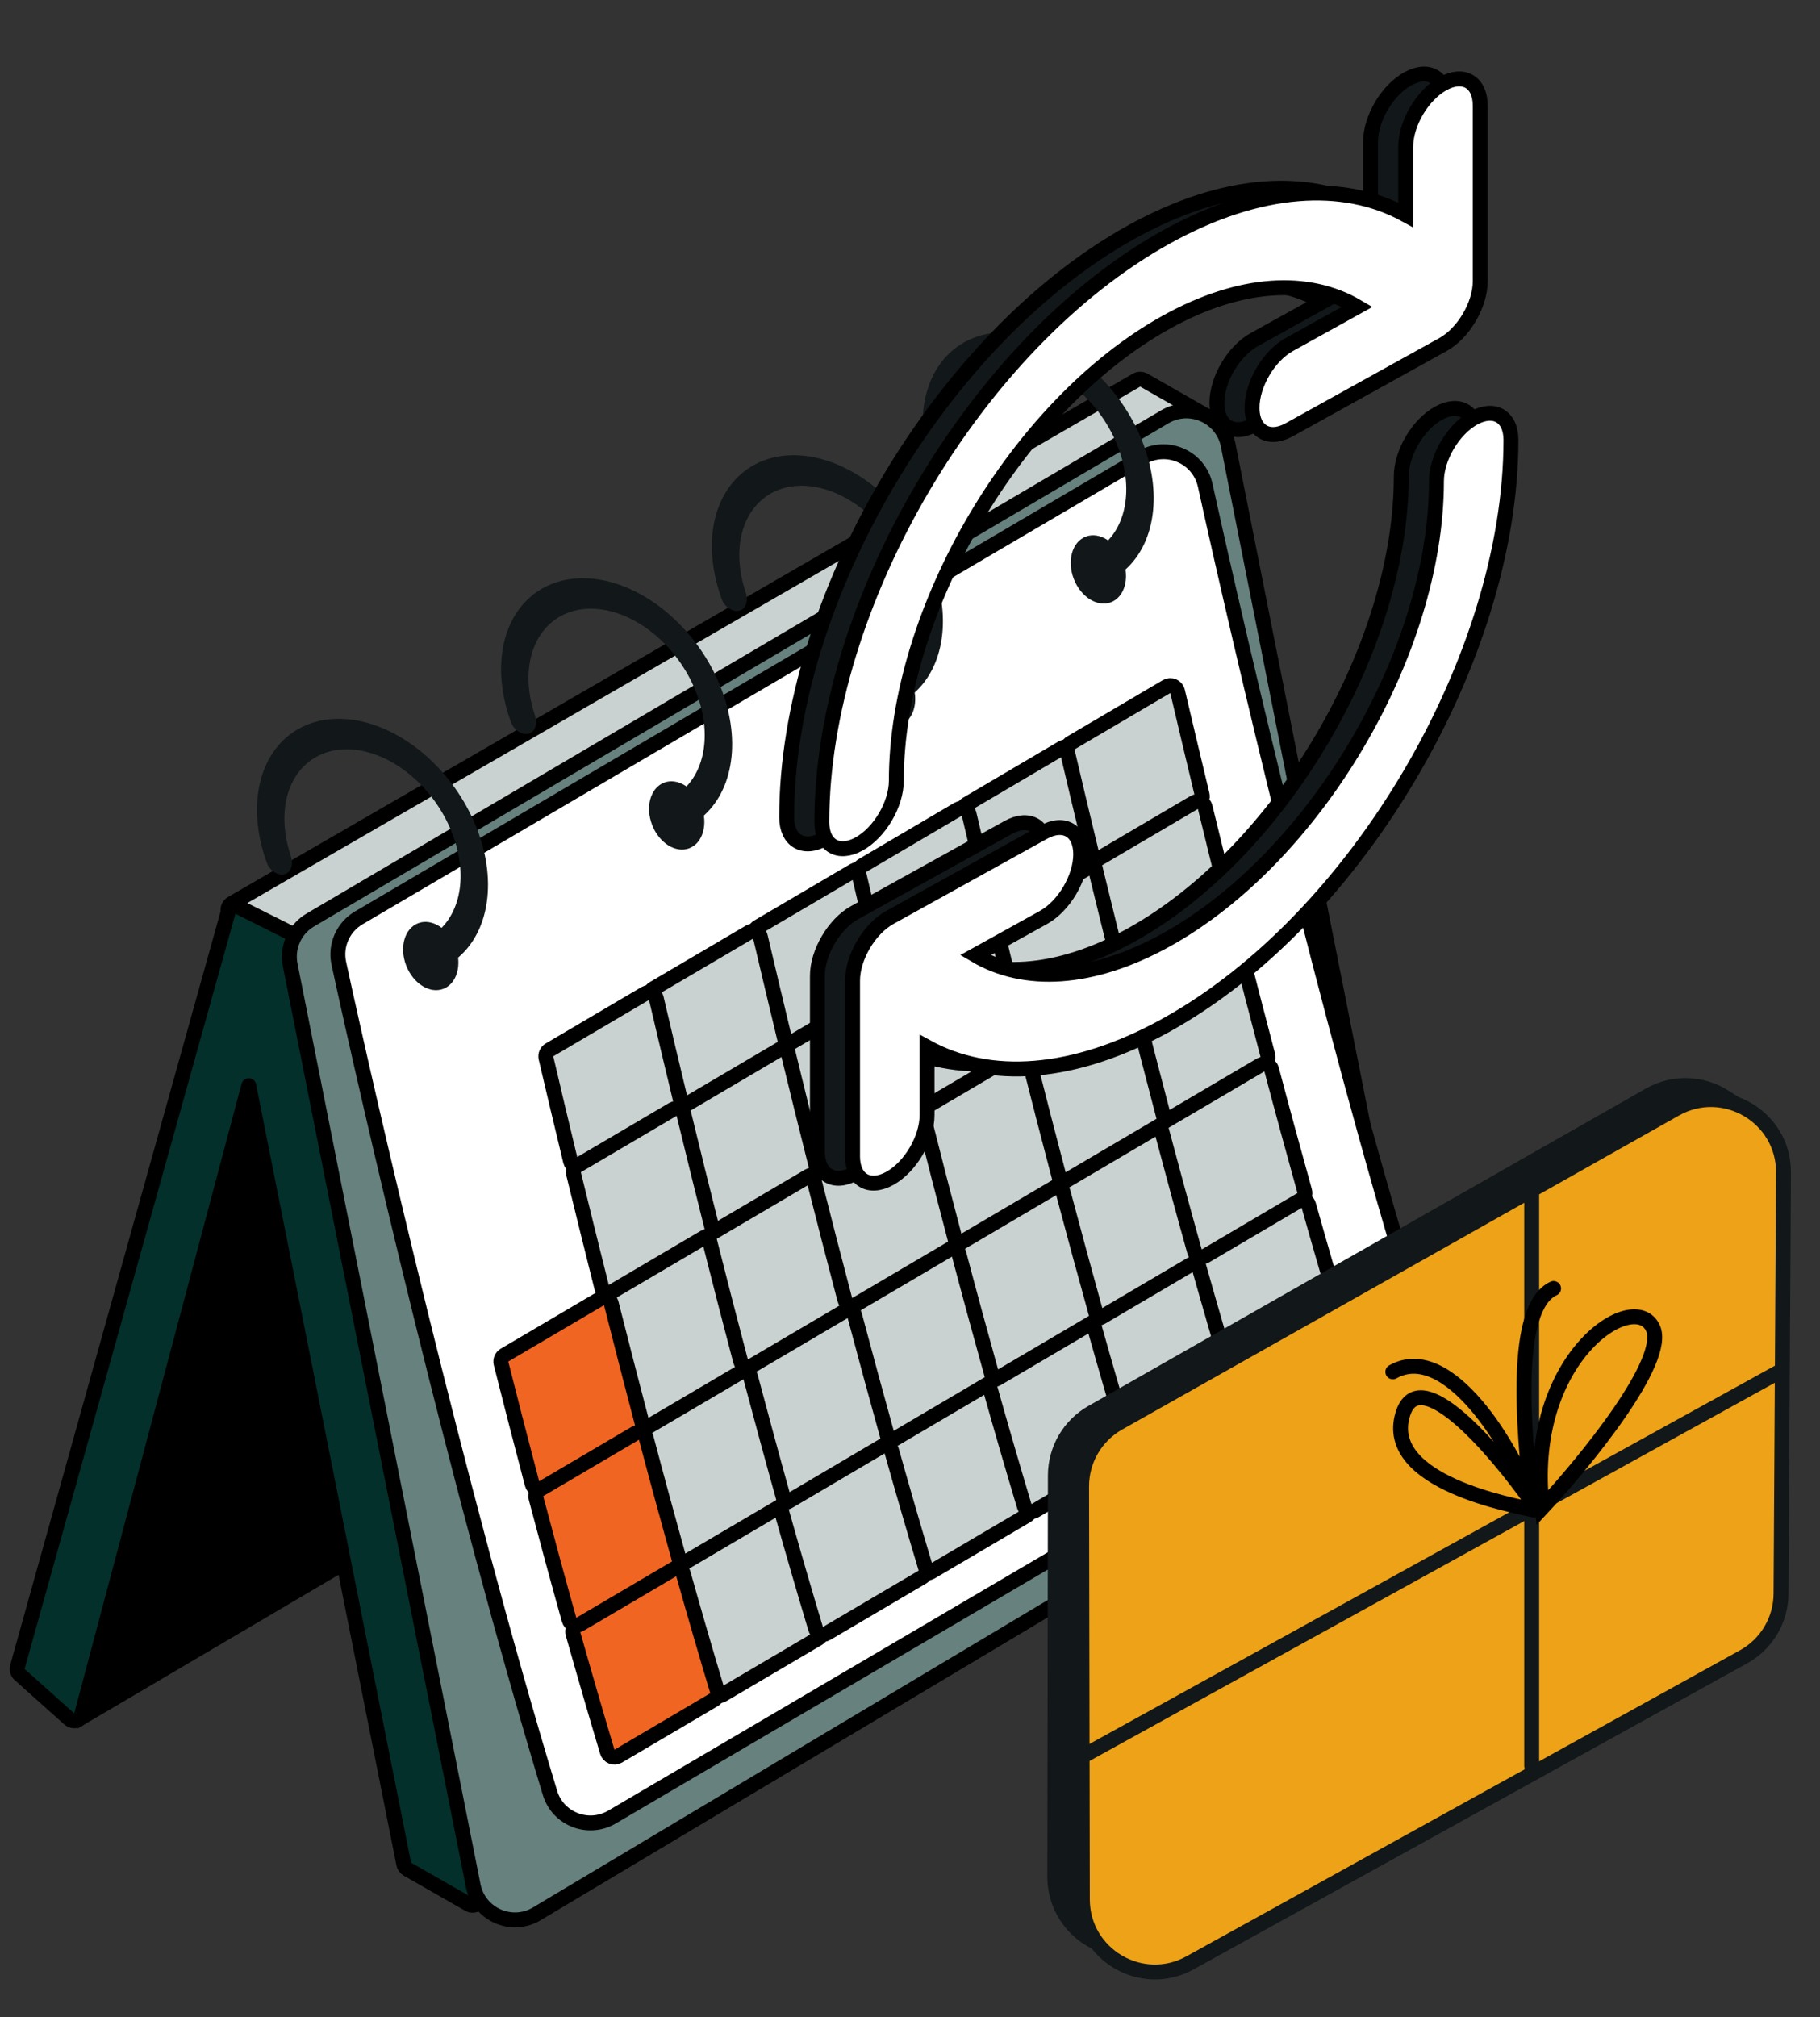 <svg width="74" height="82" viewBox="0 0 74 82" fill="none" xmlns="http://www.w3.org/2000/svg">
<rect x="0" y="0" width="74" height="82" fill="#333333" stroke="none"/>
<path d="M10.546 43.618L3.627 69.635L40.232 48.084L47.154 22.067L10.546 43.618Z" fill="black" stroke="black" stroke-width="0.606"/>
<path d="M46.437 15.424C46.36 15.404 46.278 15.414 46.208 15.454L9.42 36.728C9.327 36.783 9.269 36.882 9.269 36.99C9.268 37.098 9.326 37.198 9.419 37.253L11.44 38.434C11.533 38.488 11.648 38.488 11.741 38.435L49.009 17.409C49.103 17.356 49.162 17.255 49.162 17.146C49.162 17.037 49.105 16.936 49.01 16.882L46.51 15.453L46.437 15.424Z" fill="#C9D2D1" stroke="black" stroke-width="0.606" stroke-linejoin="round"/>
<path d="M9.645 36.852C9.58 36.837 9.51 36.842 9.448 36.869C9.366 36.906 9.304 36.978 9.279 37.065L0.708 67.764C0.677 67.875 0.712 67.994 0.798 68.071L2.814 69.873C2.893 69.943 3.003 69.968 3.104 69.938C3.204 69.907 3.282 69.826 3.31 69.725L10.115 44.133L16.417 75.778C16.434 75.864 16.488 75.939 16.564 75.982L19.064 77.411C19.167 77.47 19.295 77.463 19.392 77.394C19.488 77.326 19.535 77.207 19.513 77.091L12.013 38.16C11.995 38.068 11.934 37.989 11.851 37.947L9.707 36.875L9.645 36.852Z" fill="#03302B" stroke="black" stroke-width="0.606" stroke-linejoin="round"/>
<path d="M49.938 18.099C49.705 16.929 48.388 16.339 47.36 16.943L12.619 37.397C11.985 37.77 11.655 38.504 11.799 39.227L19.239 76.649C19.473 77.823 20.798 78.412 21.825 77.799L56.505 57.093C57.134 56.717 57.459 55.987 57.316 55.269L49.938 18.099Z" fill="#66817E" stroke="black" stroke-width="0.606" stroke-linejoin="round"/>
<path d="M49.003 19.727C48.749 18.572 47.441 18.006 46.423 18.605L14.59 37.31C13.949 37.686 13.618 38.43 13.776 39.159C14.989 44.755 18.61 60.517 22.363 72.885C22.688 73.955 23.926 74.427 24.886 73.863L56.788 55.117C57.483 54.709 57.803 53.878 57.567 53.109C53.944 41.297 50.404 26.094 49.003 19.727Z" fill="white" stroke="black" stroke-width="0.606" stroke-linejoin="round"/>
<path d="M31.832 61.262C31.745 61.227 31.645 61.234 31.564 61.282L27.672 63.573C27.554 63.643 27.497 63.784 27.534 63.916C27.993 65.55 28.462 67.16 28.931 68.721C28.957 68.81 29.024 68.882 29.11 68.916C29.197 68.95 29.295 68.942 29.375 68.894L33.267 66.603C33.387 66.533 33.444 66.389 33.403 66.255C32.936 64.697 32.469 63.092 32.011 61.461L31.984 61.397C31.951 61.336 31.897 61.288 31.832 61.262Z" fill="#C9D2D1" stroke="black" stroke-width="0.606" stroke-linejoin="round"/>
<path d="M40.203 56.244C40.15 56.244 40.099 56.26 40.054 56.286L40.053 56.285L36.15 58.58C36.032 58.65 35.975 58.791 36.013 58.924C36.472 60.558 36.94 62.167 37.408 63.727C37.435 63.816 37.502 63.889 37.588 63.923C37.675 63.957 37.772 63.949 37.852 63.902L41.751 61.607C41.871 61.537 41.928 61.392 41.888 61.259C41.423 59.71 40.959 58.115 40.504 56.494C40.502 56.485 40.501 56.476 40.498 56.467C40.462 56.335 40.343 56.244 40.206 56.244H40.203Z" fill="#C9D2D1" stroke="black" stroke-width="0.606" stroke-linejoin="round"/>
<path d="M36.173 58.834C36.076 58.736 35.924 58.716 35.805 58.785C35.789 58.794 35.775 58.805 35.762 58.816L31.911 61.08C31.792 61.15 31.735 61.291 31.773 61.424C32.231 63.055 32.7 64.667 33.169 66.225C33.196 66.314 33.262 66.386 33.349 66.42C33.435 66.454 33.533 66.446 33.613 66.398L37.505 64.107C37.625 64.037 37.682 63.892 37.642 63.759C37.175 62.204 36.709 60.601 36.252 58.974C36.239 58.923 36.214 58.875 36.176 58.837L36.173 58.834Z" fill="#C9D2D1" stroke="black" stroke-width="0.606" stroke-linejoin="round"/>
<path d="M44.551 53.772C44.464 53.736 44.364 53.744 44.283 53.792L40.391 56.083C40.272 56.153 40.216 56.294 40.253 56.426C40.712 58.06 41.181 59.669 41.649 61.23C41.676 61.32 41.742 61.392 41.829 61.426C41.916 61.46 42.014 61.452 42.094 61.404L45.985 59.113C46.106 59.042 46.162 58.898 46.122 58.765C45.651 57.208 45.188 55.602 44.73 53.971L44.703 53.906C44.67 53.846 44.616 53.798 44.551 53.772Z" fill="#C9D2D1" stroke="black" stroke-width="0.606" stroke-linejoin="round"/>
<path d="M36.109 40.088C36.021 40.05 35.92 40.057 35.837 40.105L31.939 42.4C31.823 42.468 31.766 42.604 31.798 42.733C32.162 44.226 32.546 45.784 32.948 47.383C32.972 47.475 33.037 47.551 33.125 47.588C33.213 47.625 33.313 47.618 33.395 47.569L37.294 45.275C37.41 45.207 37.468 45.07 37.435 44.94C37.033 43.346 36.646 41.787 36.285 40.296L36.261 40.23C36.229 40.167 36.176 40.116 36.109 40.088Z" fill="#C9D2D1" stroke="black" stroke-width="0.606" stroke-linejoin="round"/>
<path d="M31.867 42.588C31.779 42.55 31.677 42.558 31.595 42.606L27.725 44.884C27.682 44.904 27.644 44.934 27.614 44.972C27.557 45.045 27.537 45.14 27.559 45.23C27.923 46.723 28.307 48.28 28.709 49.879C28.732 49.971 28.798 50.048 28.886 50.085C28.974 50.122 29.074 50.115 29.156 50.066L33.052 47.775C33.168 47.707 33.225 47.57 33.192 47.44C32.791 45.846 32.404 44.287 32.043 42.796L32.019 42.73C31.986 42.667 31.933 42.616 31.867 42.588Z" fill="#C9D2D1" stroke="black" stroke-width="0.606" stroke-linejoin="round"/>
<path d="M48.789 51.275C48.702 51.24 48.602 51.248 48.522 51.296L44.629 53.587C44.511 53.657 44.454 53.797 44.491 53.93C44.95 55.564 45.419 57.176 45.888 58.734C45.914 58.824 45.981 58.896 46.067 58.93C46.154 58.964 46.252 58.955 46.332 58.908L50.224 56.617C50.344 56.546 50.401 56.402 50.36 56.269C49.893 54.711 49.426 53.105 48.968 51.475L48.941 51.41C48.908 51.35 48.854 51.302 48.789 51.275Z" fill="#C9D2D1" stroke="black" stroke-width="0.606" stroke-linejoin="round"/>
<path d="M44.59 35.098C44.502 35.06 44.4 35.068 44.317 35.116L40.425 37.407C40.31 37.475 40.253 37.611 40.284 37.74C40.649 39.233 41.032 40.79 41.435 42.389C41.458 42.481 41.523 42.558 41.611 42.595C41.699 42.632 41.8 42.625 41.883 42.576L45.774 40.285C45.89 40.217 45.948 40.08 45.915 39.949C45.513 38.356 45.127 36.797 44.766 35.306L44.741 35.239C44.709 35.176 44.656 35.126 44.59 35.098Z" fill="#C9D2D1" stroke="black" stroke-width="0.606" stroke-linejoin="round"/>
<path d="M40.348 37.592C40.259 37.554 40.158 37.562 40.075 37.61L36.183 39.901C36.068 39.969 36.01 40.105 36.042 40.234C36.407 41.727 36.79 43.284 37.192 44.883C37.216 44.975 37.281 45.052 37.369 45.089C37.457 45.126 37.558 45.119 37.641 45.07L41.532 42.779C41.648 42.711 41.706 42.574 41.673 42.443C41.271 40.85 40.884 39.291 40.523 37.8L40.499 37.733C40.467 37.671 40.414 37.62 40.348 37.592Z" fill="#C9D2D1" stroke="black" stroke-width="0.606" stroke-linejoin="round"/>
<path d="M43.464 30.386C43.375 30.348 43.274 30.355 43.191 30.403L39.299 32.694C39.185 32.762 39.127 32.895 39.157 33.024C39.465 34.339 39.799 35.75 40.157 37.227C40.18 37.321 40.245 37.398 40.333 37.435C40.421 37.473 40.523 37.467 40.605 37.418L44.497 35.126C44.612 35.058 44.67 34.924 44.639 34.794C44.284 33.318 43.947 31.908 43.64 30.595L43.615 30.528C43.584 30.465 43.53 30.414 43.464 30.386Z" fill="#C9D2D1" stroke="black" stroke-width="0.606" stroke-linejoin="round"/>
<path d="M34.987 35.374C34.899 35.336 34.798 35.342 34.715 35.391L30.812 37.685C30.698 37.753 30.641 37.887 30.671 38.017C30.979 39.332 31.316 40.742 31.674 42.22C31.697 42.313 31.762 42.389 31.851 42.427C31.939 42.464 32.039 42.458 32.122 42.409L36.02 40.114C36.135 40.047 36.193 39.912 36.162 39.782C35.807 38.306 35.471 36.897 35.163 35.583L35.139 35.517C35.107 35.453 35.054 35.403 34.987 35.374Z" fill="#C9D2D1" stroke="black" stroke-width="0.606" stroke-linejoin="round"/>
<path d="M39.226 32.88C39.137 32.842 39.036 32.849 38.953 32.898L35.06 35.188C34.946 35.256 34.889 35.389 34.919 35.519C35.227 36.833 35.561 38.244 35.919 39.722C35.941 39.815 36.007 39.892 36.095 39.93C36.183 39.967 36.285 39.961 36.367 39.912L40.259 37.62C40.374 37.553 40.432 37.418 40.4 37.288C40.045 35.812 39.709 34.402 39.401 33.089L39.377 33.023C39.345 32.959 39.292 32.908 39.226 32.88Z" fill="#C9D2D1" stroke="black" stroke-width="0.606" stroke-linejoin="round"/>
<path d="M47.702 27.894C47.614 27.856 47.513 27.862 47.43 27.911L43.56 30.189C43.517 30.208 43.48 30.238 43.45 30.275C43.393 30.348 43.372 30.442 43.393 30.532C43.701 31.847 44.037 33.258 44.395 34.735C44.418 34.828 44.483 34.906 44.571 34.943C44.66 34.981 44.761 34.974 44.844 34.926L48.735 32.634C48.85 32.566 48.908 32.431 48.877 32.302C48.522 30.825 48.186 29.416 47.878 28.102L47.853 28.036C47.822 27.973 47.769 27.922 47.702 27.894Z" fill="#C9D2D1" stroke="black" stroke-width="0.606" stroke-linejoin="round"/>
<path d="M30.741 37.876C30.653 37.838 30.552 37.844 30.469 37.893L26.573 40.185C26.459 40.252 26.401 40.386 26.432 40.516C26.743 41.83 27.076 43.24 27.435 44.718C27.457 44.811 27.522 44.888 27.61 44.926C27.699 44.963 27.8 44.957 27.883 44.908L31.774 42.616C31.889 42.549 31.947 42.414 31.916 42.284C31.561 40.808 31.225 39.398 30.917 38.085L30.893 38.019C30.861 37.955 30.808 37.904 30.741 37.876Z" fill="#C9D2D1" stroke="black" stroke-width="0.606" stroke-linejoin="round"/>
<path d="M26.507 40.37C26.418 40.332 26.317 40.339 26.234 40.388L22.342 42.679C22.227 42.746 22.17 42.88 22.2 43.009C22.508 44.324 22.842 45.734 23.2 47.212C23.223 47.305 23.288 47.383 23.376 47.42C23.464 47.457 23.566 47.451 23.648 47.402L27.54 45.11C27.655 45.043 27.713 44.908 27.682 44.778C27.327 43.302 26.99 41.893 26.683 40.579L26.658 40.513C26.626 40.449 26.573 40.399 26.507 40.37Z" fill="#C9D2D1" stroke="black" stroke-width="0.606" stroke-linejoin="round"/>
<path d="M27.629 45.08C27.541 45.043 27.439 45.05 27.356 45.099L23.464 47.39C23.349 47.458 23.292 47.593 23.323 47.723C23.688 49.216 24.071 50.773 24.474 52.371C24.497 52.464 24.562 52.54 24.65 52.577C24.738 52.614 24.84 52.607 24.922 52.559L28.814 50.268C28.93 50.199 28.987 50.062 28.954 49.932C28.552 48.338 28.166 46.78 27.805 45.288L27.78 45.222C27.748 45.159 27.695 45.108 27.629 45.08Z" fill="#C9D2D1" stroke="black" stroke-width="0.606" stroke-linejoin="round"/>
<path d="M48.824 32.603C48.736 32.566 48.635 32.573 48.552 32.622L44.659 34.913C44.544 34.981 44.487 35.116 44.519 35.246C44.883 36.739 45.267 38.296 45.669 39.895C45.692 39.987 45.758 40.064 45.846 40.101C45.934 40.137 46.035 40.13 46.117 40.082L50.009 37.791C50.125 37.723 50.182 37.586 50.149 37.455C49.748 35.861 49.361 34.303 49 32.812L48.976 32.745C48.944 32.682 48.891 32.632 48.824 32.603Z" fill="#C9D2D1" stroke="black" stroke-width="0.606" stroke-linejoin="round"/>
<path d="M47.29 45.769C47.202 45.733 47.103 45.74 47.022 45.788L43.129 48.079C43.012 48.148 42.955 48.287 42.989 48.418C43.426 50.071 43.876 51.731 44.335 53.368C44.36 53.459 44.427 53.532 44.514 53.567C44.601 53.602 44.7 53.595 44.781 53.547L48.673 51.256C48.791 51.186 48.848 51.045 48.812 50.913C48.356 49.279 47.907 47.622 47.468 45.971L47.442 45.905C47.41 45.844 47.356 45.795 47.29 45.769Z" fill="#C9D2D1" stroke="black" stroke-width="0.606" stroke-linejoin="round"/>
<path d="M50.108 37.803C50.02 37.766 49.92 37.773 49.838 37.821L45.945 40.112C45.83 40.181 45.773 40.317 45.806 40.447C46.211 42.056 46.635 43.703 47.072 45.355C47.096 45.447 47.162 45.523 47.25 45.559C47.338 45.595 47.438 45.587 47.52 45.539L51.411 43.248C51.528 43.179 51.585 43.041 51.551 42.909C51.114 41.259 50.691 39.614 50.286 38.008L50.261 37.942C50.228 37.88 50.175 37.83 50.108 37.803Z" fill="#C9D2D1" stroke="black" stroke-width="0.606" stroke-linejoin="round"/>
<path d="M52.872 48.76C52.818 48.767 52.768 48.79 52.727 48.822L48.867 51.094C48.749 51.164 48.692 51.305 48.73 51.438C49.189 53.068 49.657 54.68 50.126 56.238C50.153 56.327 50.219 56.4 50.306 56.434C50.392 56.468 50.49 56.459 50.57 56.412L54.462 54.121C54.582 54.05 54.639 53.906 54.599 53.773C54.131 52.215 53.664 50.609 53.206 48.978C53.165 48.833 53.022 48.739 52.872 48.76Z" fill="#C9D2D1" stroke="black" stroke-width="0.606" stroke-linejoin="round"/>
<path d="M51.524 43.273C51.437 43.236 51.338 43.244 51.256 43.292L47.385 45.57C47.342 45.591 47.303 45.62 47.273 45.659C47.216 45.734 47.197 45.831 47.221 45.922C47.661 47.574 48.11 49.234 48.569 50.872C48.595 50.962 48.661 51.036 48.748 51.071C48.835 51.106 48.935 51.099 49.016 51.051L52.907 48.76C53.026 48.69 53.083 48.549 53.046 48.417C52.591 46.782 52.138 45.126 51.702 43.476L51.677 43.41C51.644 43.349 51.59 43.3 51.524 43.273Z" fill="#C9D2D1" stroke="black" stroke-width="0.606" stroke-linejoin="round"/>
<path d="M45.874 40.295C45.786 40.258 45.686 40.265 45.603 40.313L41.711 42.605C41.595 42.673 41.539 42.809 41.571 42.94C41.977 44.548 42.401 46.195 42.838 47.848C42.862 47.939 42.928 48.015 43.016 48.051C43.103 48.087 43.203 48.079 43.285 48.031L47.177 45.74C47.294 45.671 47.351 45.533 47.316 45.401C46.88 43.751 46.457 42.106 46.052 40.5L46.026 40.435C45.994 40.372 45.94 40.323 45.874 40.295Z" fill="#C9D2D1" stroke="black" stroke-width="0.606" stroke-linejoin="round"/>
<path d="M43.048 48.265C42.96 48.229 42.861 48.236 42.779 48.284L38.887 50.575C38.77 50.644 38.712 50.783 38.747 50.914C39.184 52.567 39.634 54.227 40.093 55.864C40.118 55.955 40.184 56.028 40.272 56.063C40.359 56.099 40.458 56.091 40.539 56.043L44.431 53.752C44.549 53.682 44.606 53.541 44.569 53.409C44.114 51.775 43.665 50.118 43.226 48.467L43.2 48.401C43.167 48.34 43.114 48.292 43.048 48.265Z" fill="#C9D2D1" stroke="black" stroke-width="0.606" stroke-linejoin="round"/>
<path d="M38.81 50.759C38.722 50.723 38.623 50.73 38.541 50.777L34.639 53.072C34.521 53.142 34.464 53.281 34.5 53.413C34.502 53.422 34.507 53.43 34.51 53.438C34.944 55.082 35.392 56.733 35.849 58.361C35.874 58.452 35.94 58.525 36.027 58.56C36.114 58.596 36.213 58.589 36.294 58.541L40.192 56.246C40.311 56.176 40.368 56.036 40.331 55.903C39.876 54.269 39.423 52.612 38.987 50.962L38.962 50.897C38.929 50.835 38.875 50.786 38.81 50.759Z" fill="#C9D2D1" stroke="black" stroke-width="0.606" stroke-linejoin="round"/>
<path d="M34.567 53.253C34.48 53.217 34.38 53.224 34.299 53.273L30.403 55.566C30.286 55.636 30.229 55.775 30.264 55.906C30.704 57.559 31.153 59.218 31.612 60.855C31.638 60.946 31.704 61.02 31.791 61.055C31.878 61.09 31.977 61.083 32.059 61.035L35.951 58.74C36.069 58.67 36.126 58.53 36.089 58.398C35.634 56.763 35.185 55.106 34.745 53.455L34.72 53.39C34.687 53.328 34.633 53.28 34.567 53.253Z" fill="#C9D2D1" stroke="black" stroke-width="0.606" stroke-linejoin="round"/>
<path d="M30.333 55.751C30.245 55.715 30.146 55.722 30.064 55.77L26.172 58.062C26.055 58.13 25.997 58.269 26.032 58.4C26.469 60.053 26.919 61.713 27.378 63.351C27.403 63.441 27.47 63.515 27.557 63.55C27.644 63.585 27.743 63.577 27.824 63.529L31.716 61.238C31.834 61.169 31.891 61.028 31.855 60.895C31.399 59.261 30.95 57.604 30.511 55.953L30.485 55.888C30.453 55.826 30.399 55.778 30.333 55.751Z" fill="#C9D2D1" stroke="black" stroke-width="0.606" stroke-linejoin="round"/>
<path d="M28.909 50.279C28.821 50.242 28.721 50.249 28.639 50.298L24.746 52.589C24.63 52.657 24.574 52.794 24.606 52.924C25.012 54.532 25.436 56.179 25.873 57.832C25.897 57.924 25.963 57.999 26.051 58.035C26.139 58.071 26.239 58.064 26.32 58.016L30.212 55.725C30.329 55.656 30.386 55.517 30.352 55.386C29.915 53.732 29.492 52.09 29.087 50.484L29.061 50.419C29.029 50.356 28.975 50.307 28.909 50.279Z" fill="#C9D2D1" stroke="black" stroke-width="0.606" stroke-linejoin="round"/>
<path d="M41.636 42.789C41.548 42.752 41.447 42.759 41.365 42.808L37.473 45.099C37.357 45.167 37.3 45.303 37.333 45.434C37.739 47.042 38.163 48.689 38.6 50.342C38.624 50.434 38.69 50.509 38.777 50.545C38.865 50.581 38.965 50.574 39.047 50.525L42.938 48.234C43.056 48.166 43.113 48.027 43.078 47.895C42.642 46.242 42.218 44.6 41.813 42.994L41.788 42.929C41.756 42.866 41.702 42.817 41.636 42.789Z" fill="#C9D2D1" stroke="black" stroke-width="0.606" stroke-linejoin="round"/>
<path d="M33.151 47.789C33.063 47.752 32.963 47.759 32.881 47.808L28.988 50.099C28.873 50.167 28.816 50.303 28.849 50.434C29.254 52.045 29.678 53.689 30.115 55.342C30.14 55.434 30.205 55.509 30.293 55.545C30.381 55.581 30.481 55.574 30.562 55.525L34.454 53.234C34.571 53.166 34.628 53.027 34.594 52.895C34.157 51.242 33.734 49.6 33.329 47.994L33.304 47.929C33.271 47.866 33.218 47.817 33.151 47.789Z" fill="#C9D2D1" stroke="black" stroke-width="0.606" stroke-linejoin="round"/>
<path d="M37.398 45.289C37.309 45.252 37.209 45.258 37.127 45.307L33.228 47.602C33.112 47.67 33.055 47.807 33.088 47.938C33.493 49.546 33.919 51.192 34.355 52.845C34.38 52.936 34.446 53.012 34.533 53.048C34.621 53.084 34.72 53.076 34.802 53.028L38.7 50.734C38.817 50.666 38.874 50.527 38.84 50.395C38.403 48.742 37.98 47.1 37.575 45.494L37.55 45.429C37.517 45.366 37.464 45.317 37.398 45.289Z" fill="#C9D2D1" stroke="black" stroke-width="0.606" stroke-linejoin="round"/>
<path d="M27.598 63.754C27.51 63.719 27.411 63.726 27.33 63.773L23.435 66.065C23.316 66.135 23.259 66.277 23.297 66.409C23.759 68.043 24.225 69.651 24.693 71.213C24.72 71.302 24.786 71.374 24.873 71.408C24.96 71.442 25.058 71.434 25.138 71.387L29.033 69.093C29.153 69.022 29.209 68.878 29.169 68.744C28.701 67.19 28.235 65.584 27.776 63.953L27.75 63.889C27.717 63.828 27.663 63.78 27.598 63.754Z" fill="#F16522" stroke="black" stroke-width="0.606" stroke-linejoin="round"/>
<path d="M24.675 52.777C24.587 52.741 24.487 52.748 24.404 52.796L20.512 55.087C20.396 55.155 20.339 55.292 20.372 55.422C20.778 57.03 21.202 58.677 21.639 60.33C21.663 60.422 21.729 60.497 21.816 60.533C21.904 60.569 22.004 60.562 22.086 60.514L25.977 58.223C26.095 58.154 26.152 58.015 26.117 57.884C25.681 56.233 25.258 54.589 24.852 52.982L24.827 52.917C24.795 52.855 24.741 52.805 24.675 52.777Z" fill="#F16522" stroke="black" stroke-width="0.606" stroke-linejoin="round"/>
<path d="M26.095 58.247C26.007 58.211 25.908 58.218 25.826 58.267L21.934 60.558C21.817 60.627 21.759 60.765 21.794 60.897C22.231 62.549 22.68 64.209 23.14 65.847C23.165 65.937 23.231 66.011 23.318 66.046C23.406 66.081 23.505 66.073 23.586 66.025L27.477 63.734C27.596 63.665 27.653 63.524 27.616 63.392C27.161 61.757 26.709 60.1 26.273 58.45L26.247 58.385C26.214 58.323 26.161 58.274 26.095 58.247Z" fill="#F16522" stroke="black" stroke-width="0.606" stroke-linejoin="round"/>
<path d="M26.525 33.322C26.633 33.664 26.956 33.927 27.23 33.865C27.915 33.711 28.506 33.349 28.945 32.81C29.491 32.141 29.778 31.23 29.768 30.201C29.758 29.172 29.451 28.075 28.889 27.059C28.328 26.043 27.538 25.157 26.629 24.521C25.719 23.886 24.733 23.531 23.804 23.506C22.875 23.481 22.049 23.787 21.438 24.382C20.826 24.976 20.459 25.831 20.387 26.831C20.328 27.636 20.463 28.504 20.776 29.357C20.901 29.696 21.246 29.9 21.511 29.819V29.819C21.776 29.738 21.858 29.402 21.744 29.061C21.542 28.458 21.457 27.849 21.499 27.281C21.554 26.519 21.834 25.867 22.3 25.413C22.767 24.96 23.396 24.727 24.105 24.746C24.813 24.765 25.565 25.035 26.259 25.52C26.953 26.005 27.555 26.68 27.983 27.455C28.411 28.23 28.645 29.067 28.653 29.851C28.66 30.636 28.441 31.331 28.026 31.841C27.715 32.221 27.307 32.486 26.834 32.617C26.566 32.691 26.417 32.98 26.525 33.322V33.322Z" fill="#121719"/>
<path d="M35.095 28.322C35.203 28.664 35.527 28.927 35.8 28.865C36.486 28.71 37.076 28.349 37.516 27.81C38.061 27.141 38.348 26.23 38.338 25.201C38.328 24.172 38.021 23.075 37.46 22.059C36.898 21.043 36.109 20.157 35.199 19.521C34.289 18.886 33.303 18.531 32.374 18.506C31.446 18.481 30.619 18.787 30.008 19.382C29.397 19.976 29.03 20.831 28.957 21.831C28.898 22.636 29.034 23.504 29.346 24.357C29.471 24.696 29.816 24.9 30.081 24.819V24.819C30.346 24.738 30.429 24.402 30.314 24.061C30.113 23.458 30.028 22.849 30.069 22.281C30.125 21.519 30.404 20.867 30.871 20.413C31.337 19.96 31.967 19.727 32.675 19.746C33.383 19.765 34.135 20.035 34.829 20.52C35.523 21.005 36.125 21.68 36.553 22.455C36.981 23.23 37.215 24.067 37.223 24.851C37.231 25.636 37.012 26.331 36.596 26.841C36.286 27.221 35.877 27.486 35.404 27.616C35.136 27.691 34.987 27.98 35.095 28.322V28.322Z" fill="#121719"/>
<ellipse cx="27.514" cy="33.148" rx="1.071" ry="1.429" transform="rotate(-21.108 27.514 33.148)" fill="#121719"/>
<ellipse cx="36.088" cy="28.15" rx="1.071" ry="1.429" transform="rotate(-21.108 36.088 28.15)" fill="#121719"/>
<ellipse cx="44.659" cy="23.148" rx="1.071" ry="1.429" transform="rotate(-21.108 44.659 23.148)" fill="#121719"/>
<path d="M43.665 23.322C43.773 23.664 44.097 23.927 44.37 23.865C45.056 23.71 45.646 23.349 46.086 22.81C46.631 22.141 46.918 21.23 46.908 20.201C46.898 19.172 46.592 18.075 46.03 17.059C45.468 16.043 44.679 15.157 43.769 14.521C42.859 13.886 41.873 13.531 40.945 13.506C40.016 13.481 39.19 13.787 38.578 14.382C37.967 14.976 37.6 15.831 37.527 16.831C37.469 17.636 37.604 18.504 37.917 19.357C38.041 19.696 38.387 19.9 38.651 19.819V19.819C38.916 19.738 38.999 19.402 38.885 19.061C38.683 18.458 38.598 17.849 38.639 17.281C38.695 16.519 38.975 15.867 39.441 15.414C39.907 14.96 40.537 14.727 41.245 14.746C41.954 14.765 42.706 15.035 43.4 15.52C44.093 16.005 44.695 16.68 45.123 17.455C45.552 18.23 45.786 19.067 45.793 19.851C45.801 20.636 45.582 21.331 45.166 21.841C44.856 22.221 44.448 22.486 43.974 22.616C43.706 22.691 43.557 22.98 43.665 23.322V23.322Z" fill="#121719"/>
<path d="M16.599 39.037C16.707 39.378 17.03 39.642 17.304 39.58C17.99 39.425 18.58 39.064 19.02 38.525C19.565 37.855 19.852 36.945 19.842 35.916C19.832 34.887 19.525 33.79 18.964 32.774C18.402 31.758 17.613 30.872 16.703 30.236C15.793 29.601 14.807 29.246 13.878 29.221C12.95 29.196 12.123 29.502 11.512 30.097C10.901 30.691 10.534 31.546 10.461 32.545C10.402 33.351 10.537 34.219 10.85 35.071C10.975 35.411 11.32 35.615 11.585 35.534V35.534C11.85 35.453 11.933 35.117 11.818 34.776C11.617 34.173 11.532 33.564 11.573 32.996C11.628 32.234 11.908 31.582 12.374 31.128C12.841 30.675 13.471 30.442 14.179 30.461C14.887 30.48 15.639 30.75 16.333 31.235C17.027 31.72 17.629 32.395 18.057 33.17C18.485 33.945 18.719 34.782 18.727 35.566C18.735 36.351 18.516 37.045 18.1 37.556C17.79 37.936 17.381 38.2 16.908 38.331C16.64 38.406 16.491 38.695 16.599 39.037V39.037Z" fill="#121719"/>
<ellipse cx="17.514" cy="38.863" rx="1.071" ry="1.429" transform="rotate(-21.108 17.514 38.863)" fill="#121719"/>
<path d="M44.4 57.418L67.069 44.514C68.018 43.973 69.189 44.002 70.111 44.588L70.439 44.796C71.295 45.341 71.811 46.288 71.805 47.303L71.707 64.094C71.7 65.148 71.132 66.118 70.216 66.64L48.069 79.245C47.217 79.73 46.179 79.76 45.3 79.324L44.526 78.94C43.521 78.442 42.885 77.416 42.887 76.294L42.91 59.977C42.911 58.918 43.48 57.941 44.4 57.418Z" fill="#121719" stroke="#121719" stroke-width="0.606"/>
<path d="M70.893 67.35L48.385 79.792C46.421 80.877 44.013 79.46 44.008 77.216L43.977 60.423C43.975 59.356 44.549 58.372 45.477 57.848L68.118 45.082C70.091 43.969 72.529 45.403 72.516 47.668L72.415 64.786C72.409 65.853 71.827 66.834 70.893 67.35Z" fill="#EDA217" stroke="#121719" stroke-width="0.606"/>
<path d="M43.145 71.875L72.431 55.716" stroke="#121719" stroke-width="0.606" stroke-linecap="round"/>
<path d="M62.277 71.789L62.277 47.851" stroke="#121719" stroke-width="0.606" stroke-linecap="round"/>
<path d="M62.274 61.033C60.797 58.937 57.68 55.297 57.031 57.507C56.219 60.27 61.579 61.199 62.357 61.381M62.274 61.033C61.938 58.054 61.513 53.138 63.168 52.377M62.274 61.033C61.524 58.887 58.898 54.494 56.631 55.767M62.705 61.298C64.459 59.413 67.816 55.311 67.207 53.987C66.447 52.332 61.995 55.226 62.705 61.298Z" stroke="black" stroke-width="0.606" stroke-linecap="round"/>
<path d="M58.489 16.796C59.326 16.332 60.004 16.732 60.004 17.688C60.004 26.535 53.732 37.182 45.995 41.471C42.213 43.567 38.783 43.755 36.264 42.369V45.134C36.264 46.09 35.586 47.241 34.749 47.705C33.913 48.168 33.235 47.769 33.235 46.812V39.67C33.235 38.714 33.913 37.562 34.749 37.098L40.996 33.635C41.833 33.172 42.511 33.571 42.511 34.528C42.511 35.484 41.833 36.636 40.996 37.099L38.229 38.633C40.217 39.806 42.962 39.689 45.995 38.008C52.059 34.647 56.975 26.301 56.975 19.367C56.975 18.41 57.653 17.26 58.489 16.796ZM57.24 3.203C58.076 2.739 58.755 3.138 58.755 4.094V11.237C58.755 12.193 58.076 13.345 57.24 13.809L50.993 17.272C50.156 17.735 49.478 17.336 49.478 16.379C49.478 15.423 50.156 14.272 50.993 13.808L53.76 12.274C51.772 11.102 49.027 11.218 45.995 12.899C39.93 16.26 35.014 24.607 35.014 31.54C35.014 32.497 34.336 33.647 33.5 34.111C32.663 34.575 31.985 34.175 31.985 33.219C31.985 24.373 38.257 13.725 45.995 9.436C49.776 7.34 53.206 7.152 55.725 8.537V5.773C55.725 4.817 56.403 3.666 57.24 3.203Z" fill="#121719" stroke="black" stroke-width="0.606"/>
<path d="M59.919 16.993C60.756 16.53 61.434 16.929 61.434 17.885C61.434 26.732 55.161 37.38 47.424 41.668C43.643 43.764 40.212 43.952 37.693 42.566V45.331C37.693 46.287 37.015 47.438 36.179 47.902C35.342 48.365 34.664 47.966 34.664 47.01V39.867C34.664 38.911 35.342 37.759 36.179 37.295L42.426 33.833C43.262 33.369 43.941 33.769 43.941 34.725C43.941 35.681 43.262 36.833 42.426 37.296L39.658 38.83C41.647 40.003 44.392 39.886 47.424 38.206C53.489 34.844 58.405 26.498 58.405 19.564C58.405 18.608 59.083 17.457 59.919 16.993ZM58.67 3.4C59.506 2.936 60.185 3.335 60.185 4.291V11.434C60.185 12.39 59.506 13.543 58.67 14.006L52.422 17.469C51.586 17.933 50.907 17.533 50.907 16.577C50.907 15.62 51.586 14.469 52.422 14.005L55.19 12.471C53.202 11.299 50.456 11.415 47.424 13.096C41.36 16.458 36.444 24.804 36.444 31.738C36.444 32.694 35.766 33.845 34.929 34.308C34.093 34.772 33.415 34.373 33.415 33.416C33.415 24.57 39.687 13.922 47.424 9.633C51.206 7.537 54.636 7.349 57.155 8.734V5.971C57.155 5.014 57.833 3.864 58.67 3.4Z" fill="white" stroke="black" stroke-width="0.606"/>
</svg>
